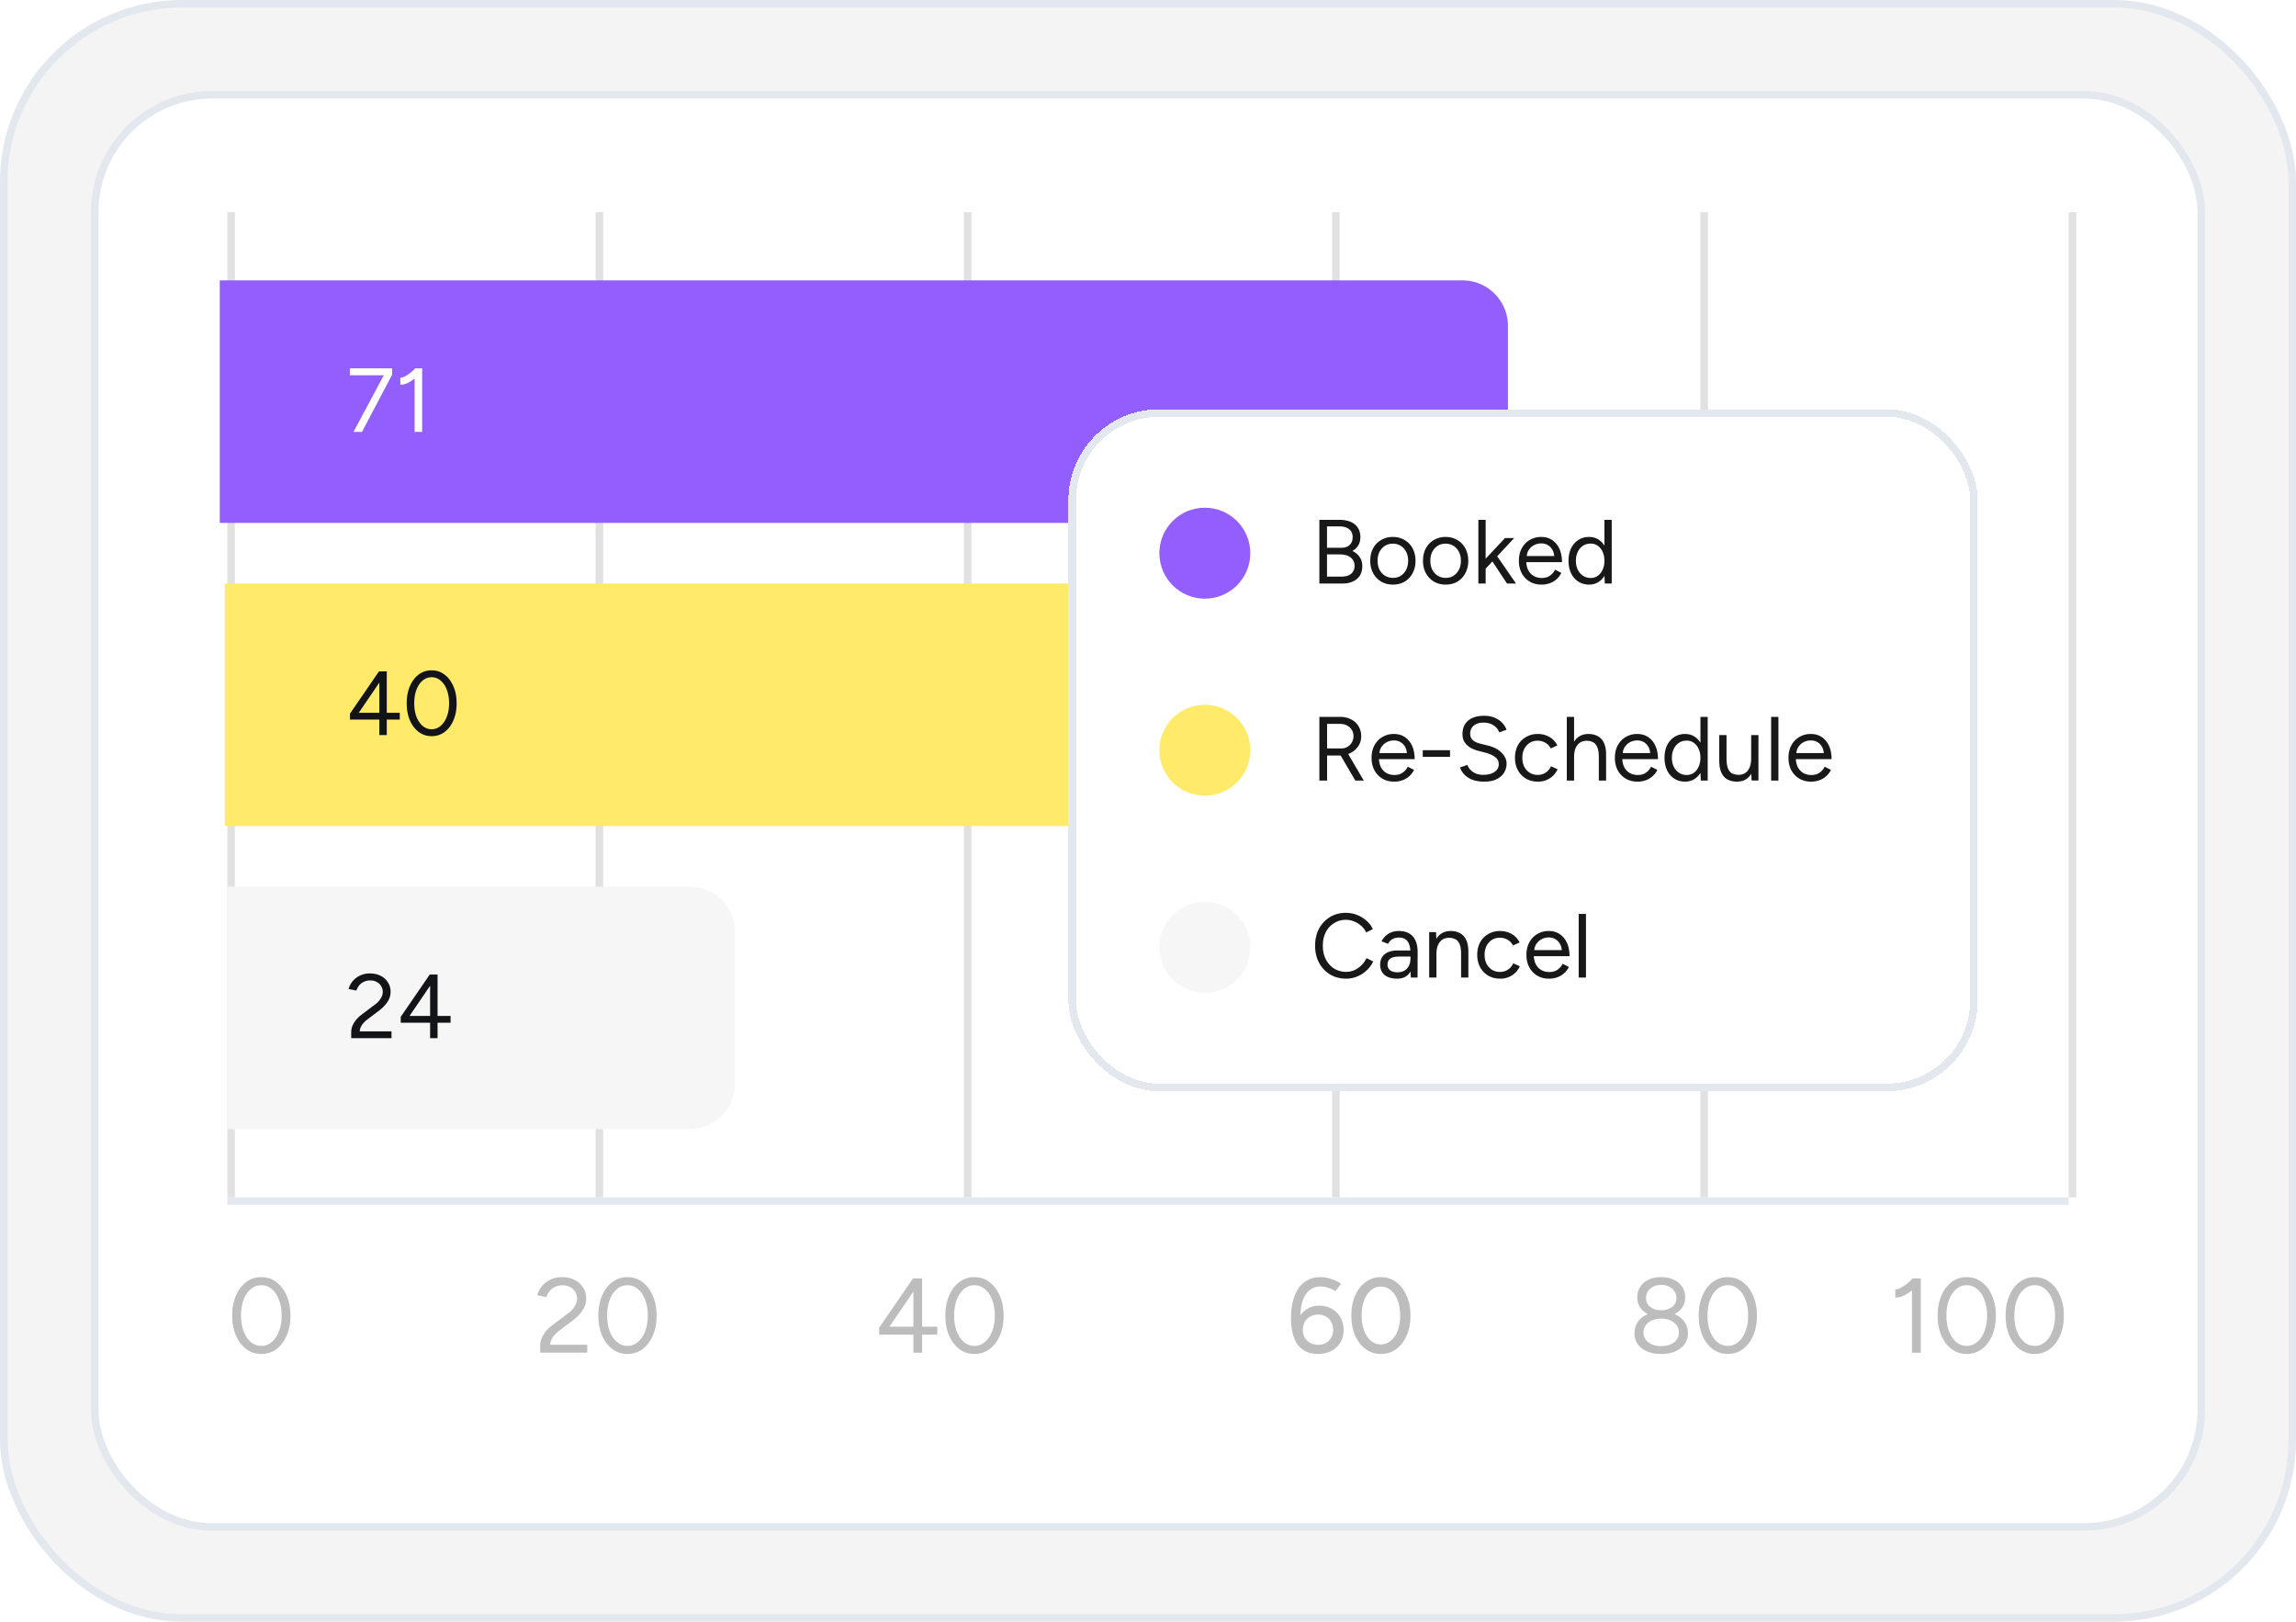 <svg xmlns="http://www.w3.org/2000/svg" width="303" height="214" fill="none"><rect width="302" height="213" x=".5" y=".5" fill="#F4F4F4" rx="23.5"/><rect width="302" height="213" x=".5" y=".5" stroke="#E3E8EF" rx="23.5"/><rect width="278" height="189" x="12.5" y="12.5" fill="#fff" rx="15.5"/><rect width="278" height="189" x="12.5" y="12.5" stroke="#E3E8EF" rx="15.5"/><path stroke="#E1E1E1" d="M273.5 28v130M224.9 28v130M176.3 28v130M127.7 28v130M79.1 28v130M30.5 28v130"/><path fill="#F6F6F6" d="M30 149v-32h61a6 6 0 0 1 6 6v20a6 6 0 0 1-6 6H30Z"/><path fill="#121418" d="M46.35 137v-.84c0-.264.053-.524.157-.78a3.44 3.44 0 0 1 .468-.78c.207-.256.46-.496.755-.72l1.74-1.308c.209-.144.389-.308.54-.492.16-.192.285-.388.373-.588.087-.208.131-.408.131-.6a1.472 1.472 0 0 0-.78-1.308 1.794 1.794 0 0 0-.876-.204c-.327 0-.615.064-.863.192-.248.12-.453.284-.612.492-.16.2-.277.416-.349.648l-1.032-.204c.096-.36.268-.696.517-1.008.256-.312.58-.564.971-.756a2.933 2.933 0 0 1 1.308-.288c.56 0 1.044.108 1.453.324.407.208.724.496.948.864.232.36.348.772.348 1.236 0 .44-.12.856-.36 1.248s-.588.772-1.044 1.14l-1.645 1.248a3.15 3.15 0 0 0-.743.756c-.169.264-.265.54-.288.828h4.2v.9H46.35Zm10.412 0v-2.04h-3.876v-.78l3.828-5.58h1.032v5.46h1.716v.9h-1.716V137h-.984Zm-2.712-2.94h2.712v-3.984l-2.712 3.984Z"/><path fill="#FFEB69" d="M29.666 109V77h140.001a6 6 0 0 1 6 6v20a6 6 0 0 1-6 6h-140Z"/><path fill="#121418" d="M50.059 97v-2.04h-3.877v-.78l3.828-5.58h1.032v5.46h1.716v.9h-1.716V97h-.983Zm-2.712-2.94h2.712v-3.984l-2.712 3.984Zm9.613 3.084c-.64 0-1.208-.184-1.704-.552-.496-.376-.884-.888-1.164-1.536-.28-.656-.42-1.408-.42-2.256 0-.848.14-1.596.42-2.244.28-.656.664-1.168 1.152-1.536a2.763 2.763 0 0 1 1.716-.564c.648 0 1.216.188 1.704.564.496.368.884.88 1.164 1.536.288.648.432 1.396.432 2.244 0 .848-.14 1.6-.42 2.256-.28.648-.668 1.16-1.164 1.536a2.803 2.803 0 0 1-1.716.552Zm0-.912c.448 0 .844-.148 1.188-.444.352-.296.624-.7.816-1.212.2-.512.3-1.104.3-1.776 0-.672-.1-1.264-.3-1.776-.192-.52-.464-.924-.816-1.212a1.768 1.768 0 0 0-1.188-.444c-.448 0-.844.148-1.188.444-.344.288-.616.692-.816 1.212-.192.512-.288 1.104-.288 1.776 0 .672.096 1.264.288 1.776.2.512.472.916.816 1.212.352.296.748.444 1.188.444Z"/><path fill="#925EFE" d="M29 69V37h164a6 6 0 0 1 6 6v20a6 6 0 0 1-6 6H29Z"/><path fill="#fff" d="m46.65 57 4.153-7.776.948.216L47.767 57H46.65Zm-.48-7.476V48.6h5.58v.84l-.78.084h-4.8ZM54.716 57v-7.86l.084-.54h.912V57h-.996Zm-1.884-6.24v-.924c.168.008.368-.048.6-.168.232-.12.472-.276.72-.468s.464-.392.648-.6l.624.684c-.264.28-.54.532-.828.756-.288.224-.58.404-.876.54a2.077 2.077 0 0 1-.888.18Z"/><path stroke="#E3E8EF" d="M273 158.5H30"/><path fill="#BDBDBD" d="M34.48 178.668c-.747 0-1.41-.215-1.988-.644-.579-.439-1.031-1.036-1.358-1.792-.327-.765-.49-1.643-.49-2.632 0-.989.163-1.862.49-2.618.327-.765.775-1.363 1.344-1.792a3.222 3.222 0 0 1 2.002-.658c.756 0 1.419.219 1.988.658.579.429 1.031 1.027 1.358 1.792.336.756.504 1.629.504 2.618 0 .989-.163 1.867-.49 2.632-.327.756-.78 1.353-1.358 1.792a3.273 3.273 0 0 1-2.002.644Zm0-1.064c.523 0 .985-.173 1.386-.518.41-.345.728-.817.952-1.414.233-.597.35-1.288.35-2.072s-.117-1.475-.35-2.072c-.224-.607-.541-1.078-.952-1.414a2.064 2.064 0 0 0-1.386-.518c-.523 0-.985.173-1.386.518-.401.336-.719.807-.952 1.414-.224.597-.336 1.288-.336 2.072s.112 1.475.336 2.072c.233.597.55 1.069.952 1.414a2.1 2.1 0 0 0 1.386.518Zm36.818.896v-.98c0-.308.06-.611.182-.91.13-.308.313-.611.546-.91.243-.299.537-.579.882-.84l2.03-1.526c.243-.168.453-.359.63-.574.187-.224.331-.453.434-.686a1.79 1.79 0 0 0 .154-.7 1.718 1.718 0 0 0-.91-1.526 2.091 2.091 0 0 0-1.022-.238 2.17 2.17 0 0 0-1.008.224c-.29.14-.527.331-.714.574a2.283 2.283 0 0 0-.406.756l-1.204-.238c.112-.42.313-.812.602-1.176a3.347 3.347 0 0 1 1.134-.882 3.422 3.422 0 0 1 1.526-.336c.653 0 1.218.126 1.694.378.476.243.845.579 1.106 1.008.27.42.406.901.406 1.442 0 .513-.14.999-.42 1.456-.28.457-.686.901-1.218 1.33l-1.918 1.456c-.373.28-.663.574-.868.882-.196.308-.308.63-.336.966h4.9v1.05h-6.202Zm11.502.168a3.253 3.253 0 0 1-1.988-.644c-.578-.439-1.031-1.036-1.358-1.792-.326-.765-.49-1.643-.49-2.632 0-.989.164-1.862.49-2.618.327-.765.775-1.363 1.344-1.792a3.222 3.222 0 0 1 2.002-.658c.756 0 1.419.219 1.988.658.579.429 1.032 1.027 1.358 1.792.336.756.504 1.629.504 2.618 0 .989-.163 1.867-.49 2.632-.326.756-.779 1.353-1.358 1.792-.578.429-1.246.644-2.002.644Zm0-1.064c.523 0 .985-.173 1.386-.518.411-.345.728-.817.952-1.414.234-.597.35-1.288.35-2.072s-.116-1.475-.35-2.072c-.224-.607-.541-1.078-.952-1.414a2.064 2.064 0 0 0-1.386-.518c-.522 0-.984.173-1.386.518-.401.336-.718.807-.952 1.414-.224.597-.336 1.288-.336 2.072s.112 1.475.336 2.072c.234.597.551 1.069.952 1.414a2.1 2.1 0 0 0 1.386.518Zm37.742.896v-2.38h-4.522v-.91l4.466-6.51h1.204v6.37h2.002v1.05h-2.002v2.38h-1.148Zm-3.164-3.43h3.164v-4.648l-3.164 4.648Zm11.215 3.598a3.253 3.253 0 0 1-1.988-.644c-.578-.439-1.031-1.036-1.358-1.792-.326-.765-.49-1.643-.49-2.632 0-.989.164-1.862.49-2.618.327-.765.775-1.363 1.344-1.792a3.222 3.222 0 0 1 2.002-.658c.756 0 1.419.219 1.988.658.579.429 1.032 1.027 1.358 1.792.336.756.504 1.629.504 2.618 0 .989-.163 1.867-.49 2.632-.326.756-.779 1.353-1.358 1.792-.578.429-1.246.644-2.002.644Zm0-1.064c.523 0 .985-.173 1.386-.518.411-.345.728-.817.952-1.414.234-.597.35-1.288.35-2.072s-.116-1.475-.35-2.072c-.224-.607-.541-1.078-.952-1.414a2.063 2.063 0 0 0-1.386-.518c-.522 0-.984.173-1.386.518-.401.336-.718.807-.952 1.414-.224.597-.336 1.288-.336 2.072s.112 1.475.336 2.072c.234.597.551 1.069.952 1.414a2.1 2.1 0 0 0 1.386.518Zm45.346 1.064c-.672 0-1.237-.126-1.694-.378a3.06 3.06 0 0 1-1.106-1.022 4.724 4.724 0 0 1-.588-1.512 8.673 8.673 0 0 1-.182-1.82c0-.812.084-1.549.252-2.212.168-.663.415-1.232.742-1.708.326-.476.728-.84 1.204-1.092.476-.261 1.022-.392 1.638-.392a4.7 4.7 0 0 1 1.47.238c.485.149.919.359 1.302.63l-.742.994a3.438 3.438 0 0 0-.966-.462 3.15 3.15 0 0 0-.966-.168c-.887 0-1.568.378-2.044 1.134-.476.747-.691 1.899-.644 3.458l-.28-.238a2.87 2.87 0 0 1 1.05-1.316c.485-.336 1.054-.504 1.708-.504.634 0 1.194.14 1.68.42.485.28.863.663 1.134 1.148.27.476.406 1.027.406 1.652 0 .607-.14 1.148-.42 1.624-.28.476-.677.849-1.19 1.12-.504.271-1.092.406-1.764.406Zm.014-1.204c.382 0 .723-.084 1.022-.252.298-.168.532-.401.7-.7.177-.308.266-.653.266-1.036 0-.392-.089-.737-.266-1.036a1.782 1.782 0 0 0-.7-.714 2.051 2.051 0 0 0-1.022-.252c-.392 0-.742.084-1.05.252a1.87 1.87 0 0 0-.714.714 2.078 2.078 0 0 0-.252 1.036c0 .383.084.728.252 1.036.177.299.415.532.714.7.308.168.658.252 1.05.252Zm8.278 1.204a3.333 3.333 0 0 1-2.016-.644c-.588-.439-1.05-1.036-1.386-1.792-.326-.765-.49-1.643-.49-2.632 0-.989.164-1.862.49-2.618.336-.765.794-1.363 1.372-1.792a3.303 3.303 0 0 1 2.03-.658c.766 0 1.438.219 2.016.658.588.429 1.05 1.027 1.386 1.792.336.756.504 1.629.504 2.618 0 .989-.168 1.867-.504 2.632-.326.756-.784 1.353-1.372 1.792-.588.429-1.264.644-2.03.644Zm0-1.26c.495 0 .934-.163 1.316-.49.392-.327.696-.775.91-1.344.215-.569.322-1.227.322-1.974 0-.747-.107-1.405-.322-1.974-.214-.579-.518-1.031-.91-1.358a1.965 1.965 0 0 0-1.316-.49c-.494 0-.933.163-1.316.49-.382.327-.681.779-.896 1.358-.214.569-.322 1.227-.322 1.974 0 .747.108 1.409.322 1.988.215.569.514 1.017.896 1.344.383.317.822.476 1.316.476Zm36.985 1.26c-.7 0-1.316-.112-1.848-.336-.532-.233-.943-.551-1.232-.952a2.413 2.413 0 0 1-.434-1.428c0-.569.144-1.069.434-1.498.289-.429.7-.761 1.232-.994.532-.243 1.148-.364 1.848-.364.718 0 1.339.121 1.862.364.532.233.942.565 1.232.994.298.429.448.929.448 1.498a2.37 2.37 0 0 1-.448 1.428c-.29.401-.7.719-1.232.952-.523.224-1.144.336-1.862.336Zm0-1.036c.69 0 1.255-.163 1.694-.49.438-.336.658-.77.658-1.302 0-.541-.22-.98-.658-1.316-.439-.345-1.004-.518-1.694-.518-.448 0-.85.079-1.204.238a1.96 1.96 0 0 0-.826.644 1.58 1.58 0 0 0-.294.952c0 .355.098.667.294.938.205.271.48.481.826.63a3.08 3.08 0 0 0 1.204.224Zm0-3.85c-.626 0-1.176-.107-1.652-.322-.476-.224-.845-.527-1.106-.91a2.387 2.387 0 0 1-.392-1.358c0-.523.13-.985.392-1.386.261-.401.63-.714 1.106-.938.476-.224 1.026-.336 1.652-.336.644 0 1.199.112 1.666.336.476.224.844.537 1.106.938.27.401.406.863.406 1.386 0 .513-.136.966-.406 1.358-.262.383-.63.686-1.106.91-.467.215-1.022.322-1.666.322Zm0-.882c.588 0 1.068-.145 1.442-.434a1.41 1.41 0 0 0 .574-1.162c0-.523-.192-.943-.574-1.26-.374-.327-.854-.49-1.442-.49-.579 0-1.055.163-1.428.49-.374.317-.56.737-.56 1.26 0 .476.186.863.56 1.162.373.289.849.434 1.428.434Zm8.795 5.768a3.253 3.253 0 0 1-1.988-.644c-.578-.439-1.031-1.036-1.358-1.792-.326-.765-.49-1.643-.49-2.632 0-.989.164-1.862.49-2.618.327-.765.775-1.363 1.344-1.792a3.222 3.222 0 0 1 2.002-.658c.756 0 1.419.219 1.988.658.579.429 1.032 1.027 1.358 1.792.336.756.504 1.629.504 2.618 0 .989-.163 1.867-.49 2.632-.326.756-.779 1.353-1.358 1.792-.578.429-1.246.644-2.002.644Zm0-1.064c.523 0 .985-.173 1.386-.518.411-.345.728-.817.952-1.414.234-.597.35-1.288.35-2.072s-.116-1.475-.35-2.072c-.224-.607-.541-1.078-.952-1.414a2.063 2.063 0 0 0-1.386-.518c-.522 0-.984.173-1.386.518-.401.336-.718.807-.952 1.414-.224.597-.336 1.288-.336 2.072s.112 1.475.336 2.072c.234.597.551 1.069.952 1.414a2.1 2.1 0 0 0 1.386.518Zm24.306.896v-9.17l.098-.63h1.064v9.8h-1.162Zm-2.198-7.28v-1.078c.196.009.43-.056.7-.196a5.52 5.52 0 0 0 .84-.546c.29-.224.542-.457.756-.7l.728.798c-.308.327-.63.621-.966.882a5.231 5.231 0 0 1-1.022.63 2.43 2.43 0 0 1-1.036.21Zm9.424 7.448c-.747 0-1.41-.215-1.988-.644-.579-.439-1.032-1.036-1.358-1.792-.327-.765-.49-1.643-.49-2.632 0-.989.163-1.862.49-2.618.326-.765.774-1.363 1.344-1.792a3.22 3.22 0 0 1 2.002-.658c.756 0 1.418.219 1.988.658.578.429 1.031 1.027 1.358 1.792.336.756.504 1.629.504 2.618 0 .989-.164 1.867-.49 2.632-.327.756-.78 1.353-1.358 1.792a3.273 3.273 0 0 1-2.002.644Zm0-1.064c.522 0 .984-.173 1.386-.518.41-.345.728-.817.952-1.414.233-.597.35-1.288.35-2.072s-.117-1.475-.35-2.072c-.224-.607-.542-1.078-.952-1.414a2.067 2.067 0 0 0-1.386-.518c-.523 0-.985.173-1.386.518-.402.336-.719.807-.952 1.414-.224.597-.336 1.288-.336 2.072s.112 1.475.336 2.072c.233.597.55 1.069.952 1.414.41.345.872.518 1.386.518Zm8.968 1.064a3.253 3.253 0 0 1-1.988-.644c-.578-.439-1.031-1.036-1.358-1.792-.326-.765-.49-1.643-.49-2.632 0-.989.164-1.862.49-2.618.327-.765.775-1.363 1.344-1.792a3.222 3.222 0 0 1 2.002-.658c.756 0 1.419.219 1.988.658.579.429 1.032 1.027 1.358 1.792.336.756.504 1.629.504 2.618 0 .989-.163 1.867-.49 2.632-.326.756-.779 1.353-1.358 1.792-.578.429-1.246.644-2.002.644Zm0-1.064c.523 0 .985-.173 1.386-.518.411-.345.728-.817.952-1.414.234-.597.35-1.288.35-2.072s-.116-1.475-.35-2.072c-.224-.607-.541-1.078-.952-1.414a2.063 2.063 0 0 0-1.386-.518c-.522 0-.984.173-1.386.518-.401.336-.718.807-.952 1.414-.224.597-.336 1.288-.336 2.072s.112 1.475.336 2.072c.234.597.551 1.069.952 1.414a2.1 2.1 0 0 0 1.386.518Z"/><g filter="url(#a)"><rect width="120" height="90" x="137" y="50" fill="#fff" rx="12" shape-rendering="crispEdges"/><rect width="119" height="89" x="137.5" y="50.5" stroke="#E3E8EF" rx="11.5" shape-rendering="crispEdges"/><circle cx="155" cy="69" r="6" fill="#925EFE"/><path fill="#181818" d="M170.116 73v-8.4h2.652c.576 0 1.068.088 1.476.264.408.176.724.436.948.78.224.336.336.748.336 1.236 0 .408-.092.768-.276 1.08a2.117 2.117 0 0 1-.78.744c.416.2.736.468.96.804.232.336.348.736.348 1.2 0 .488-.108.904-.324 1.248a2.118 2.118 0 0 1-.924.78c-.392.176-.864.264-1.416.264h-3Zm1.008-.912h1.944c.528 0 .94-.124 1.236-.372.304-.256.456-.604.456-1.044 0-.472-.172-.84-.516-1.104-.344-.272-.824-.408-1.44-.408h-1.68v2.928Zm0-3.804h1.896c.464 0 .828-.124 1.092-.372.264-.248.396-.592.396-1.032 0-.456-.156-.804-.468-1.044-.304-.248-.736-.372-1.296-.372h-1.62v2.82Zm8.704 4.86c-.584 0-1.104-.132-1.56-.396a2.893 2.893 0 0 1-1.056-1.116c-.256-.472-.384-1.016-.384-1.632 0-.616.124-1.16.372-1.632.256-.472.608-.84 1.056-1.104a2.963 2.963 0 0 1 1.548-.408c.592 0 1.112.136 1.56.408a2.7 2.7 0 0 1 1.056 1.104c.256.472.384 1.016.384 1.632 0 .616-.128 1.16-.384 1.632a2.807 2.807 0 0 1-1.044 1.116c-.448.264-.964.396-1.548.396Zm0-.888c.4 0 .748-.096 1.044-.288.296-.192.528-.456.696-.792.176-.336.264-.728.264-1.176 0-.448-.088-.84-.264-1.176a1.943 1.943 0 0 0-.708-.792 1.935 1.935 0 0 0-1.056-.288c-.392 0-.74.096-1.044.288a2.063 2.063 0 0 0-.708.792c-.168.336-.252.728-.252 1.176 0 .44.084.832.252 1.176.176.336.416.6.72.792.312.192.664.288 1.056.288Zm6.961.888c-.584 0-1.104-.132-1.56-.396a2.893 2.893 0 0 1-1.056-1.116c-.256-.472-.384-1.016-.384-1.632 0-.616.124-1.16.372-1.632.256-.472.608-.84 1.056-1.104a2.963 2.963 0 0 1 1.548-.408c.592 0 1.112.136 1.56.408a2.7 2.7 0 0 1 1.056 1.104c.256.472.384 1.016.384 1.632 0 .616-.128 1.16-.384 1.632a2.807 2.807 0 0 1-1.044 1.116c-.448.264-.964.396-1.548.396Zm0-.888c.4 0 .748-.096 1.044-.288.296-.192.528-.456.696-.792.176-.336.264-.728.264-1.176 0-.448-.088-.84-.264-1.176a1.943 1.943 0 0 0-.708-.792 1.935 1.935 0 0 0-1.056-.288c-.392 0-.74.096-1.044.288a2.063 2.063 0 0 0-.708.792c-.168.336-.252.728-.252 1.176 0 .44.084.832.252 1.176.176.336.416.6.72.792.312.192.664.288 1.056.288Zm5.245-1.188-.612-.66L194.614 67h1.212l-3.792 4.068ZM191.098 73v-8.4h.96V73h-.96Zm3.78 0-2.28-3.444.624-.672L196.066 73h-1.188Zm4.543.144c-.584 0-1.1-.132-1.548-.396a2.893 2.893 0 0 1-1.056-1.116c-.248-.472-.372-1.016-.372-1.632 0-.616.124-1.16.372-1.632.256-.472.604-.84 1.044-1.104a2.9 2.9 0 0 1 1.536-.408c.56 0 1.044.14 1.452.42.408.272.724.656.948 1.152.224.496.336 1.08.336 1.752h-4.956l.24-.204c0 .48.084.892.252 1.236.176.344.42.608.732.792.312.176.668.264 1.068.264.424 0 .78-.1 1.068-.3.296-.2.524-.464.684-.792l.828.42a2.668 2.668 0 0 1-.612.816 2.62 2.62 0 0 1-.888.54 3.148 3.148 0 0 1-1.128.192Zm-1.944-3.576-.252-.192h4.14l-.252.204c0-.384-.076-.716-.228-.996a1.65 1.65 0 0 0-.612-.648 1.706 1.706 0 0 0-.888-.228c-.328 0-.64.076-.936.228a1.896 1.896 0 0 0-.708.648c-.176.272-.264.6-.264.984ZM207.784 73l-.048-1.116V64.6h.96V73h-.912Zm-2.076.144c-.536 0-1.008-.132-1.416-.396a2.699 2.699 0 0 1-.96-1.104c-.224-.48-.336-1.028-.336-1.644 0-.624.112-1.172.336-1.644.232-.472.552-.84.96-1.104.408-.264.88-.396 1.416-.396.504 0 .944.132 1.32.396.384.264.68.632.888 1.104.208.472.312 1.02.312 1.644 0 .616-.104 1.164-.312 1.644a2.55 2.55 0 0 1-.888 1.104c-.376.264-.816.396-1.32.396Zm.216-.876c.352 0 .664-.096.936-.288.272-.192.484-.46.636-.804.16-.344.24-.736.24-1.176 0-.44-.08-.832-.24-1.176a1.893 1.893 0 0 0-.636-.804 1.602 1.602 0 0 0-.948-.288c-.376 0-.712.096-1.008.288a1.99 1.99 0 0 0-.684.804 2.646 2.646 0 0 0-.252 1.176c0 .44.084.832.252 1.176.168.344.4.612.696.804.296.192.632.288 1.008.288Z"/><circle cx="155" cy="95" r="6" fill="#FFEB69"/><path fill="#181818" d="M170.116 99v-8.4h2.736c.544 0 1.024.108 1.44.324.424.216.752.516.984.9.24.384.36.824.36 1.32 0 .496-.128.936-.384 1.32a2.696 2.696 0 0 1-1.044.912c-.44.216-.936.324-1.488.324h-1.584V99h-1.02Zm4.74 0-2.016-3.444.804-.528L175.972 99h-1.116Zm-3.72-4.236h1.86c.304 0 .576-.068.816-.204.24-.144.432-.336.576-.576.152-.248.228-.528.228-.84 0-.48-.168-.868-.504-1.164-.328-.304-.756-.456-1.284-.456h-1.692v3.24Zm8.844 4.38c-.584 0-1.1-.132-1.548-.396a2.893 2.893 0 0 1-1.056-1.116c-.248-.472-.372-1.016-.372-1.632 0-.616.124-1.16.372-1.632.256-.472.604-.84 1.044-1.104a2.9 2.9 0 0 1 1.536-.408c.56 0 1.044.14 1.452.42.408.272.724.656.948 1.152.224.496.336 1.08.336 1.752h-4.956l.24-.204c0 .48.084.892.252 1.236.176.344.42.608.732.792.312.176.668.264 1.068.264.424 0 .78-.1 1.068-.3.296-.2.524-.464.684-.792l.828.42a2.668 2.668 0 0 1-.612.816 2.62 2.62 0 0 1-.888.54 3.148 3.148 0 0 1-1.128.192Zm-1.944-3.576-.252-.192h4.14l-.252.204c0-.384-.076-.716-.228-.996a1.65 1.65 0 0 0-.612-.648 1.706 1.706 0 0 0-.888-.228c-.328 0-.64.076-.936.228a1.896 1.896 0 0 0-.708.648c-.176.272-.264.6-.264.984Zm5.723.3v-.876h3.6v.876h-3.6Zm8.111 3.276c-.464 0-.876-.048-1.236-.144a3.355 3.355 0 0 1-.936-.42 2.942 2.942 0 0 1-.648-.6 2.41 2.41 0 0 1-.372-.708l.972-.336c.12.352.36.66.72.924.368.256.816.384 1.344.384.648 0 1.156-.128 1.524-.384.368-.256.552-.596.552-1.02 0-.392-.164-.708-.492-.948-.328-.248-.76-.44-1.296-.576l-.924-.24a4.135 4.135 0 0 1-1.044-.42 2.414 2.414 0 0 1-.756-.72c-.184-.296-.276-.648-.276-1.056 0-.76.244-1.352.732-1.776.496-.432 1.208-.648 2.136-.648.552 0 1.028.092 1.428.276.4.176.724.404.972.684.256.272.436.568.54.888l-.96.336a1.845 1.845 0 0 0-.768-.936c-.36-.232-.796-.348-1.308-.348-.536 0-.964.132-1.284.396-.312.256-.468.608-.468 1.056 0 .384.124.68.372.888.248.2.572.348.972.444l.924.228c.816.192 1.44.512 1.872.96.44.44.66.916.66 1.428 0 .44-.112.844-.336 1.212-.224.36-.556.648-.996.864-.432.208-.972.312-1.62.312Zm7.084 0c-.592 0-1.116-.132-1.572-.396a2.866 2.866 0 0 1-1.068-1.116c-.256-.472-.384-1.016-.384-1.632 0-.616.124-1.16.372-1.632.256-.472.612-.84 1.068-1.104a2.986 2.986 0 0 1 1.56-.408c.576 0 1.092.132 1.548.396.456.264.804.636 1.044 1.116l-.876.396a1.738 1.738 0 0 0-.696-.744 1.976 1.976 0 0 0-1.044-.276c-.392 0-.74.096-1.044.288-.296.192-.532.46-.708.804a2.57 2.57 0 0 0-.252 1.164c0 .44.084.832.252 1.176.176.336.416.6.72.792.312.192.664.288 1.056.288s.74-.1 1.044-.3c.312-.2.548-.48.708-.84l.876.396c-.24.512-.588.912-1.044 1.2a2.86 2.86 0 0 1-1.56.432ZM202.77 99v-8.4h.96V99h-.96Zm4.224 0v-3.072h.96V99h-.96Zm0-3.072c0-.592-.072-1.044-.216-1.356-.136-.312-.324-.524-.564-.636a1.8 1.8 0 0 0-.816-.18c-.528 0-.94.188-1.236.564-.288.368-.432.892-.432 1.572h-.468c0-.632.092-1.176.276-1.632.192-.456.464-.804.816-1.044.352-.24.776-.36 1.272-.36.464 0 .872.096 1.224.288.352.184.624.48.816.888.2.408.296.944.288 1.608v.288h-.96Zm5.095 3.216c-.584 0-1.1-.132-1.548-.396a2.893 2.893 0 0 1-1.056-1.116c-.248-.472-.372-1.016-.372-1.632 0-.616.124-1.16.372-1.632.256-.472.604-.84 1.044-1.104a2.9 2.9 0 0 1 1.536-.408c.56 0 1.044.14 1.452.42.408.272.724.656.948 1.152.224.496.336 1.08.336 1.752h-4.956l.24-.204c0 .48.084.892.252 1.236.176.344.42.608.732.792.312.176.668.264 1.068.264.424 0 .78-.1 1.068-.3.296-.2.524-.464.684-.792l.828.42a2.668 2.668 0 0 1-.612.816 2.62 2.62 0 0 1-.888.54 3.148 3.148 0 0 1-1.128.192Zm-1.944-3.576-.252-.192h4.14l-.252.204c0-.384-.076-.716-.228-.996a1.65 1.65 0 0 0-.612-.648 1.706 1.706 0 0 0-.888-.228c-.328 0-.64.076-.936.228a1.896 1.896 0 0 0-.708.648c-.176.272-.264.6-.264.984ZM220.452 99l-.048-1.116V90.6h.96V99h-.912Zm-2.076.144c-.536 0-1.008-.132-1.416-.396a2.699 2.699 0 0 1-.96-1.104c-.224-.48-.336-1.028-.336-1.644 0-.624.112-1.172.336-1.644.232-.472.552-.84.96-1.104.408-.264.88-.396 1.416-.396.504 0 .944.132 1.32.396.384.264.68.632.888 1.104.208.472.312 1.02.312 1.644 0 .616-.104 1.164-.312 1.644a2.55 2.55 0 0 1-.888 1.104c-.376.264-.816.396-1.32.396Zm.216-.876c.352 0 .664-.096.936-.288.272-.192.484-.46.636-.804.16-.344.24-.736.24-1.176 0-.44-.08-.832-.24-1.176a1.893 1.893 0 0 0-.636-.804 1.602 1.602 0 0 0-.948-.288c-.376 0-.712.096-1.008.288a1.99 1.99 0 0 0-.684.804 2.646 2.646 0 0 0-.252 1.176c0 .44.084.832.252 1.176.168.344.4.612.696.804.296.192.632.288 1.008.288Zm8.567.732-.06-1.104V93h.96v6h-.9Zm-4.272-2.928V93h.96v3.072h-.96Zm.96 0c0 .592.068 1.044.204 1.356.136.312.324.528.564.648.248.112.524.168.828.168.52 0 .924-.188 1.212-.564.296-.376.444-.9.444-1.572h.468c0 .632-.092 1.176-.276 1.632-.184.456-.452.804-.804 1.044-.344.24-.768.36-1.272.36-.464 0-.872-.092-1.224-.276-.352-.192-.624-.492-.816-.9-.192-.416-.288-.952-.288-1.608v-.288h.96ZM229.735 99v-8.4h.96V99h-.96Zm5.264.144c-.584 0-1.1-.132-1.548-.396a2.893 2.893 0 0 1-1.056-1.116c-.248-.472-.372-1.016-.372-1.632 0-.616.124-1.16.372-1.632.256-.472.604-.84 1.044-1.104a2.9 2.9 0 0 1 1.536-.408c.56 0 1.044.14 1.452.42.408.272.724.656.948 1.152.224.496.336 1.08.336 1.752h-4.956l.24-.204c0 .48.084.892.252 1.236.176.344.42.608.732.792.312.176.668.264 1.068.264.424 0 .78-.1 1.068-.3.296-.2.524-.464.684-.792l.828.42a2.668 2.668 0 0 1-.612.816 2.62 2.62 0 0 1-.888.54 3.148 3.148 0 0 1-1.128.192Zm-1.944-3.576-.252-.192h4.14l-.252.204c0-.384-.076-.716-.228-.996a1.65 1.65 0 0 0-.612-.648 1.706 1.706 0 0 0-.888-.228c-.328 0-.64.076-.936.228a1.896 1.896 0 0 0-.708.648c-.176.272-.264.6-.264.984Z"/><circle cx="155" cy="121" r="6" fill="#F6F6F6"/><path fill="#181818" d="M173.656 125.144c-.8 0-1.508-.184-2.124-.552a4.003 4.003 0 0 1-1.452-1.536c-.352-.656-.528-1.408-.528-2.256 0-.848.172-1.596.516-2.244a3.922 3.922 0 0 1 1.44-1.536c.616-.376 1.32-.564 2.112-.564.504 0 .988.092 1.452.276.464.176.88.428 1.248.756.368.32.652.692.852 1.116l-.876.444a2.723 2.723 0 0 0-.66-.876 3.147 3.147 0 0 0-.936-.576 2.77 2.77 0 0 0-1.08-.216 2.86 2.86 0 0 0-1.572.444 2.993 2.993 0 0 0-1.092 1.2c-.256.512-.384 1.104-.384 1.776 0 .672.132 1.268.396 1.788s.628.928 1.092 1.224a3.003 3.003 0 0 0 1.596.432c.384 0 .748-.076 1.092-.228.344-.16.652-.376.924-.648.28-.272.5-.584.66-.936l.888.444c-.208.44-.496.832-.864 1.176-.36.344-.776.612-1.248.804a3.761 3.761 0 0 1-1.452.288Zm8.528-.144-.048-.984v-2.184c0-.472-.052-.86-.156-1.164-.104-.312-.268-.548-.492-.708-.224-.16-.516-.24-.876-.24a1.7 1.7 0 0 0-.852.204c-.232.128-.424.336-.576.624l-.864-.336c.152-.28.336-.52.552-.72a2.11 2.11 0 0 1 .756-.468 2.7 2.7 0 0 1 .984-.168c.56 0 1.02.112 1.38.336.368.216.644.54.828.972.184.424.272.952.264 1.584l-.012 3.252h-.888Zm-1.8.144c-.704 0-1.256-.16-1.656-.48-.392-.328-.588-.78-.588-1.356 0-.608.2-1.072.6-1.392.408-.328.976-.492 1.704-.492h1.716v.804h-1.5c-.56 0-.96.092-1.2.276-.232.184-.348.448-.348.792a.9.9 0 0 0 .348.744c.232.176.556.264.972.264.344 0 .644-.072.9-.216.256-.152.452-.364.588-.636.144-.28.216-.608.216-.984h.408c0 .816-.184 1.468-.552 1.956-.368.48-.904.72-1.608.72Zm4.222-.144v-6h.9l.06 1.104V125h-.96Zm4.212 0v-3.072h.96V125h-.96Zm0-3.072c0-.592-.068-1.044-.204-1.356-.136-.312-.324-.524-.564-.636a1.8 1.8 0 0 0-.816-.18c-.528 0-.94.188-1.236.564-.288.368-.432.892-.432 1.572h-.468c0-.632.092-1.176.276-1.632.184-.456.452-.804.804-1.044.352-.24.776-.36 1.272-.36.472 0 .88.096 1.224.288.352.184.624.48.816.888.2.408.296.944.288 1.608v.288h-.96Zm5.155 3.216c-.592 0-1.116-.132-1.572-.396a2.866 2.866 0 0 1-1.068-1.116c-.256-.472-.384-1.016-.384-1.632 0-.616.124-1.16.372-1.632.256-.472.612-.84 1.068-1.104a2.986 2.986 0 0 1 1.56-.408c.576 0 1.092.132 1.548.396.456.264.804.636 1.044 1.116l-.876.396a1.738 1.738 0 0 0-.696-.744 1.976 1.976 0 0 0-1.044-.276c-.392 0-.74.096-1.044.288-.296.192-.532.46-.708.804a2.57 2.57 0 0 0-.252 1.164c0 .44.084.832.252 1.176.176.336.416.6.72.792.312.192.664.288 1.056.288s.74-.1 1.044-.3c.312-.2.548-.48.708-.84l.876.396c-.24.512-.588.912-1.044 1.2a2.86 2.86 0 0 1-1.56.432Zm6.444 0c-.584 0-1.1-.132-1.548-.396a2.893 2.893 0 0 1-1.056-1.116c-.248-.472-.372-1.016-.372-1.632 0-.616.124-1.16.372-1.632.256-.472.604-.84 1.044-1.104a2.9 2.9 0 0 1 1.536-.408c.56 0 1.044.14 1.452.42.408.272.724.656.948 1.152.224.496.336 1.08.336 1.752h-4.956l.24-.204c0 .48.084.892.252 1.236.176.344.42.608.732.792.312.176.668.264 1.068.264.424 0 .78-.1 1.068-.3.296-.2.524-.464.684-.792l.828.42a2.668 2.668 0 0 1-.612.816 2.62 2.62 0 0 1-.888.54 3.148 3.148 0 0 1-1.128.192Zm-1.944-3.576-.252-.192h4.14l-.252.204c0-.384-.076-.716-.228-.996a1.65 1.65 0 0 0-.612-.648 1.706 1.706 0 0 0-.888-.228c-.328 0-.64.076-.936.228a1.896 1.896 0 0 0-.708.648c-.176.272-.264.6-.264.984ZM204.34 125v-8.4h.96v8.4h-.96Z"/></g><defs><filter id="a" width="148" height="118" x="127" y="40" color-interpolation-filters="sRGB" filterUnits="userSpaceOnUse"><feFlood flood-opacity="0" result="BackgroundImageFix"/><feColorMatrix in="SourceAlpha" result="hardAlpha" values="0 0 0 0 0 0 0 0 0 0 0 0 0 0 0 0 0 0 127 0"/><feOffset dx="4" dy="4"/><feGaussianBlur stdDeviation="7"/><feComposite in2="hardAlpha" operator="out"/><feColorMatrix values="0 0 0 0 0.573 0 0 0 0 0.369 0 0 0 0 0.996 0 0 0 0.119 0"/><feBlend in2="BackgroundImageFix" result="effect1_dropShadow_1013_8911"/><feBlend in="SourceGraphic" in2="effect1_dropShadow_1013_8911" result="shape"/></filter></defs></svg>
